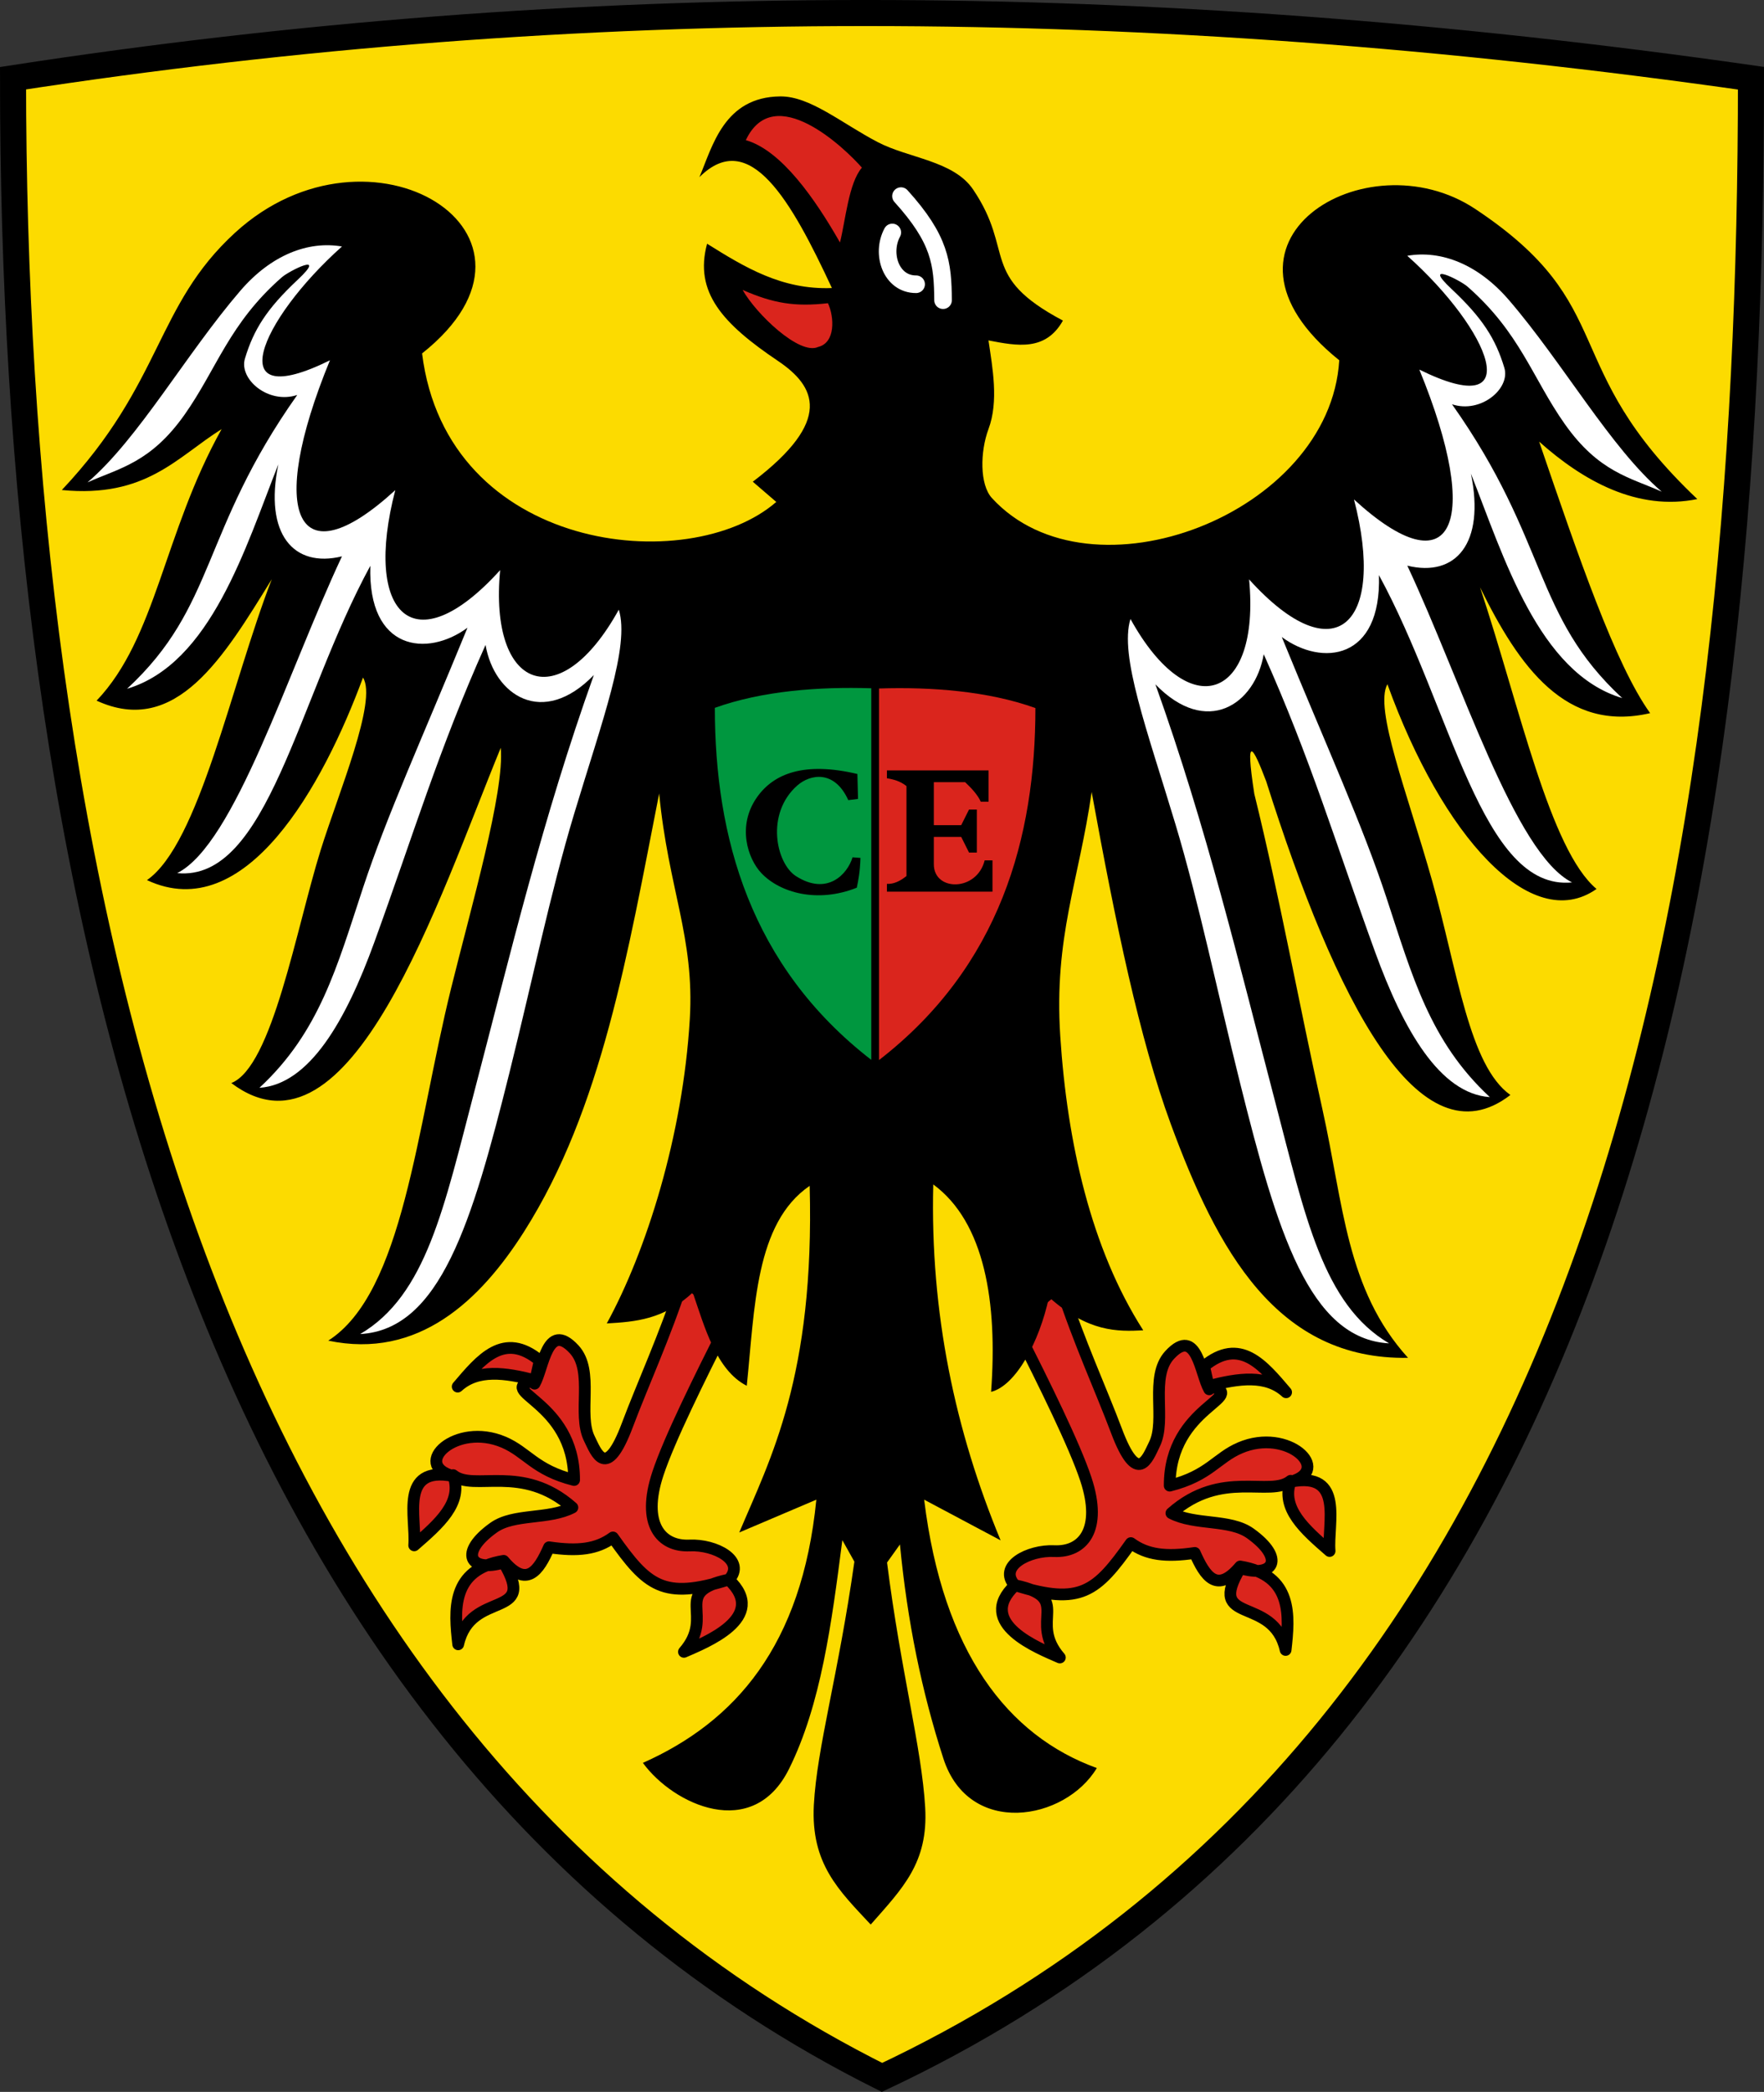 <?xml version="1.0" encoding="UTF-8"?>
<svg width="406" height="481.333" version="1.1" xmlns="http://www.w3.org/2000/svg">
 <rect width="100%" height="100%" fill="#333333" stroke="none"/>
 <title>Wappen von Esslingen am Neckar</title>
 <g stroke="#000">
  <path d="m3 17.998c130-20 260-20 400 0 0 180-30 380-200 460-160-80-200-280-200-460z" fill="#fcdb00" stroke-width="6"/>
  <path d="m105.34 319.048c5.345-6.269 10.628-12.817 18.88-6.004l-1.187 5.329c2.035-3.538 2.873-14.637 9.102-7.915 4.674 5.043.721 14.917 3.514 20.559 1.545 3.122 3.865 9.881 8.754-3.146 3.433-9.146 8.687-20.596 12.644-32.827 3.304.698 6.609 4.35 9.913 10.269-5.878 11.683-12.908 25.819-15.53 33.734-3.847 11.615.694 16.869 7.311 16.555 5.8-.275 13.073 3.459 9.011 7.885 9.297 8.737-5.582 14.496-10.337 16.593 7.412-8.546-3.102-13.712 10.153-16.593-14.962 4.725-18.629 1.374-26.495-9.73-3.706 2.716-8.043 3.244-14.71 2.259-2.389 5.419-5.121 9.47-10.453 3.118-12.173 1.992-11.34 11.412-10.453 19.208 2.885-12.821 18.465-5.463 10.453-18.812-7.769 2.339-10.405-2.252-2.298-8.031 4.677-3.334 12.644-1.784 18.128-4.633-11.58-10.238-22.69-3.555-27.45-7.451 2.366 6.359-3.316 11.255-8.958 16.158.515-6.41-3.455-18.318 8.85-15.965-9.513-2.647.72-12.458 11.728-7.779 5.422 2.305 7.155 6.415 16.225 8.706.056-18.504-18.803-20.396-9.102-22.953-6.732-1.737-13.17-2.689-17.692 1.467z" fill="#da251d" stroke-linecap="round" stroke-linejoin="round" stroke-width="2.7"/>
  <path d="m296.01 320.348c-5.345-6.269-10.628-12.817-18.88-6.004l1.187 5.329c-2.035-3.538-2.873-14.637-9.102-7.915-4.674 5.043-.721 14.917-3.514 20.559-1.545 3.122-3.865 9.881-8.754-3.146-3.433-9.146-8.687-20.596-12.644-32.827-3.304.698-6.609 4.35-9.913 10.269 5.878 11.683 12.908 25.819 15.53 33.734 3.847 11.615-.694 16.869-7.311 16.555-5.8-.275-13.073 3.459-9.011 7.885-9.297 8.737 5.582 14.496 10.337 16.593-7.412-8.546 3.102-13.712-10.153-16.593 14.962 4.725 18.629 1.374 26.495-9.73 3.706 2.716 8.043 3.244 14.71 2.259 2.389 5.419 5.121 9.47 10.453 3.118 12.173 1.992 11.34 11.412 10.453 19.208-2.885-12.821-18.465-5.463-10.453-18.812 7.769 2.339 10.405-2.252 2.298-8.031-4.677-3.334-12.644-1.784-18.128-4.633 11.58-10.238 22.69-3.555 27.45-7.451-2.366 6.359 3.316 11.255 8.958 16.158-.515-6.41 3.455-18.318-8.85-15.965 9.513-2.647-.72-12.458-11.728-7.779-5.422 2.305-7.155 6.415-16.225 8.706-.056-18.504 18.803-20.396 9.102-22.953 6.732-1.737 13.17-2.689 17.692 1.467z" fill="#da251d" stroke-linecap="round" stroke-linejoin="round" stroke-width="2.7"/>
 </g>
 <path d="m75.543 308.478c17.273-11.027 20.316-48.827 28.276-81.052 4.62-18.707 12.353-45.348 11.434-55.363-14.326 34.824-34.586 97.812-62.016 77.142 9.436-3.707 14.968-35.676 20.582-53.654 4.098-13.122 13.073-34.358 9.726-39.645-9.183 24.897-27.058 57.235-49.719 46.602 12.028-8.359 19.344-44.987 28.725-69.227-10.997 17.822-22.033 36.346-40.318 27.934 13.765-14.438 15.416-38.551 28.773-62.479-10.307 6.473-17.409 15.904-36.776 14.015 23.348-24.803 21.453-42.354 39.894-59.226 31.039-28.397 77.694.269 43.02 27.798 5.678 45.767 61.371 51.694 81.523 34.17l-5.405-4.653c18.58-14.117 14.47-21.952 5.78-27.801-12.67-8.536-19.33-15.763-16.3-26.959 8.591 5.366 17.217 10.661 28.725 10.193-9.356-20.092-18.932-37.016-30.492-25.511 3.004-7.048 5.646-18.464 18.62-18.58 6.847-.061 14.089 6.159 22.385 10.502 7.16 3.749 17.493 4.274 21.986 10.916 9.743 14.401 1.264 19.874 20.675 30.164-4.005 7.105-10.522 5.838-17.133 4.565.922 6.332 2.392 13.97 0 20.395-1.934 5.194-2.053 12.773.791 15.878 22.691 24.768 77.806 3.69 79.94-31.707-33.811-27.148 6.179-51.49 31.284-34.825 33.79 22.43 18.552 35.918 51.127 66.765-13.803 2.811-26.303-4.201-36.408-13.223 9.021 26.371 17.531 51.313 25.551 62.479-19.358 4.502-30.13-10.567-39.15-28.957 9.181 27.651 16.068 60.394 26.814 69.411-15.104 10.625-35.527-12.267-48.136-47.113-3.1 5.595 4.588 24.991 10.299 45.244 5.873 20.825 8.483 42.524 18.01 49.271-20.987 16.188-40.208-21.641-56.204-72.169-2.966-7.837-4.952-11.477-2.742 2.866 5.865 23.781 10.215 48.072 15.689 72.633 4.832 21.678 5.441 41.448 19.696 57.151-30.213.535-43.92-24.78-54.612-53.821-7.197-19.548-12.722-46.31-18.204-76.378-2.954 20.6-8.704 33.337-7.226 56.167 1.58 24.399 7.052 48.929 19.098 67.701-5.903.311-12.692.45-21.698-7.635-2.203 10.338-7.654 20.391-13.319 21.794 1.521-20.584-1.465-39.027-13.311-47.729-.741 29.663 5.057 56.71 15.502 81.899l-17.596-9.362c4.29 35.068 19.24 54.336 39.738 61.75-7.285 12.151-29.432 16.004-35.317-2.196-4.99-15.433-8.292-31.53-9.995-49.25l-2.968 4.155c3.167 25.064 7.991 42.673 8.778 56.391.73 12.732-5.211 18.575-12.538 26.912-7.33-7.851-13.801-13.969-13.087-27.507.695-13.194 5.67-30.088 9.328-55.994l-2.77-4.947c-2.481 19.285-4.934 37.853-12.268 52.634-8.329 16.784-26.601 8.257-33.638-1.385 21.227-9.472 36.585-26.885 39.922-60.563l-17.74 7.547c7.101-16.864 17.377-35.864 16.206-79.756-12.58 8.614-12.618 28.098-14.479 46.002-7.009-3.544-9.736-13.609-12.432-21.466-6.596 6.216-13.191 6.749-19.787 7.123 9.049-16.527 17.508-43.139 19.109-70.042 1.119-18.807-4.932-29.882-7.053-51.895-7.212 36.666-13.15 72.531-31.052 100.75-10.129 15.966-24.406 29.514-45.115 25.144z"/>
 <path d="m20.139 110.998c11.719-10 22.694-29.575 35.157-44.073 7.103-8.263 15.609-11.553 23.413-10.209-19.194 17.144-27.988 38.643-2.77 26.186-14.604 35.536-7.731 50.736 15.038 29.876-7.422 28.533 4.218 40.407 24.14 18.402-2.625 27.514 13.637 33.823 27.306 9.102 2.602 8.392-3.828 25.554-10.336 47.168-5.369 17.828-9.695 38.774-14.876 59.539-8.508 34.098-15.867 58.955-34.314 59.969 15.224-8.93 19.312-29.225 26.283-55.828 8.274-31.579 15.69-62.815 27.504-95.809-11.799 12.164-22.932 4.672-24.932-6.926-10.779 24.052-16.534 43.474-25.621 68.477-6.535 17.978-14.911 32.64-26.419 33.426 13.861-12.855 17.854-27.898 23.866-46.092 5.527-16.723 13.387-33.826 24.018-59.769-9.259 6.826-22.973 5.357-22.359-14.247-16.773 30.757-23.64 72.756-44.453 70.708 13.23-6.639 25.364-46.15 37.923-72.884-11.131 2.726-17.952-5.105-14.642-21.172-7.526 19.024-15.53 45.883-34.825 51.644 20.615-19.062 16.885-36.102 39.178-67.604-6.651 2.2-13.462-3.635-12.042-8.369 2.001-6.67 5.035-11.477 12.146-18.144 7.023-6.586-2.001-2.012-3.638-.58-12.145 10.628-14.967 21.081-22.393 31.611-7.856 11.136-15.071 12.316-22.346 15.596z" fill="#fff"/>
 <path d="m164.53 162.868c10.913-3.914 23.967-4.887 36-4.5v85.5c-27.9-21.6-36-51.3-36-81z" fill="#00973f"/>
 <path d="m196.22 197.258c-1.155 3.884-5.823 8.922-13.012 4.337-4.604-2.936-7.045-14.377.28-20.847 2.988-2.639 8.572-3.659 11.753 3.358l2.239-.28-.14-5.737c-12.054-2.856-19.175-.206-23.086 5.317-4.69 6.622-2.154 14.18.979 17.49 4.283 4.524 12.89 6.978 21.967 3.358.366-1.768.731-3.542.84-6.856z"/>
 <path d="m238.31 162.918c-10.913-3.914-23.967-4.887-36-4.5v85.5c27.9-21.6 36-51.3 36-81z" fill="#da251d"/>
 <path d="m204.13 177.268h23.4v7.2h-1.8c-.663-1.5-2.009-3-3.6-4.5h-7.2v9.9h6.3l1.8-3.6h1.8v9.9h-1.8l-1.8-3.6h-6.3v6.3c0 6.3 9.9 6.3 11.7-.9h1.8v7.2h-24.3v-1.8c1.5.093 3-.589 4.5-1.8v-20.7c-1.5-1.186-3-1.531-4.5-1.8z"/>
 <path d="m171.66 32.246c6.522-13.828 22.968 2.017 26.713 6.332-3.039 3.51-3.767 12.126-5.046 17.215-5.551-9.729-13.379-21.172-21.667-23.547z" fill="#da251d"/>
 <path d="m170.92 66.712c7.108 3.113 12.02 3.903 19.64 3.058 1.475 3.173 1.78 9.113-2.287 10.07-4.273 1.952-14.226-7.571-17.354-13.128z" fill="#da251d"/>
 <path d="m207.37 45.123c8.995 9.943 9.618 15.469 9.682 23.948" fill="none" stroke="#fff" stroke-linecap="round" stroke-linejoin="round" stroke-width="4.05"/>
 <path d="m205.37 53.488c-2.64 4.889-.282 11.947 5.484 11.915" fill="none" stroke="#fff" stroke-linecap="round" stroke-linejoin="round" stroke-width="4.05"/>
 <path d="m382.47 113.138c-11.719-10.006-22.693-29.577-35.157-44.075-7.103-8.263-15.609-11.553-23.413-10.21 19.195 17.145 27.988 38.643 2.77 26.187 14.604 35.535 7.731 50.74-15.038 29.879 7.422 28.533-4.218 40.407-24.14 18.402 2.625 27.514-13.637 33.823-27.306 9.102-2.602 8.392 3.828 25.554 10.336 47.168 5.369 17.828 9.695 38.774 14.876 59.539 8.508 34.098 15.867 58.955 34.314 59.969-15.224-8.93-19.312-29.225-26.283-55.828-8.274-31.579-15.69-62.815-27.504-95.809 11.799 12.164 22.932 4.672 24.932-6.926 10.779 24.052 16.534 43.474 25.621 68.477 6.535 17.978 14.911 32.64 26.419 33.426-13.861-12.855-17.854-27.898-23.866-46.092-5.527-16.723-13.387-33.826-24.018-59.769 9.259 6.826 22.973 5.357 22.359-14.247 16.773 30.757 23.64 72.756 44.453 70.708-13.23-6.639-25.364-46.15-37.923-72.884 11.131 2.726 17.952-5.105 14.642-21.172 7.526 19.024 15.53 45.883 34.825 51.644-20.615-19.062-16.885-36.102-39.178-67.604 6.659 2.198 13.47-3.637 12.05-8.37-2.001-6.67-5.036-11.477-12.146-18.144-7.023-6.585 2.001-2.012 3.638-.58 12.145 10.628 14.967 21.081 22.393 31.611 7.856 11.14 15.071 12.315 22.345 15.598z" fill="#fff"/>
</svg>
